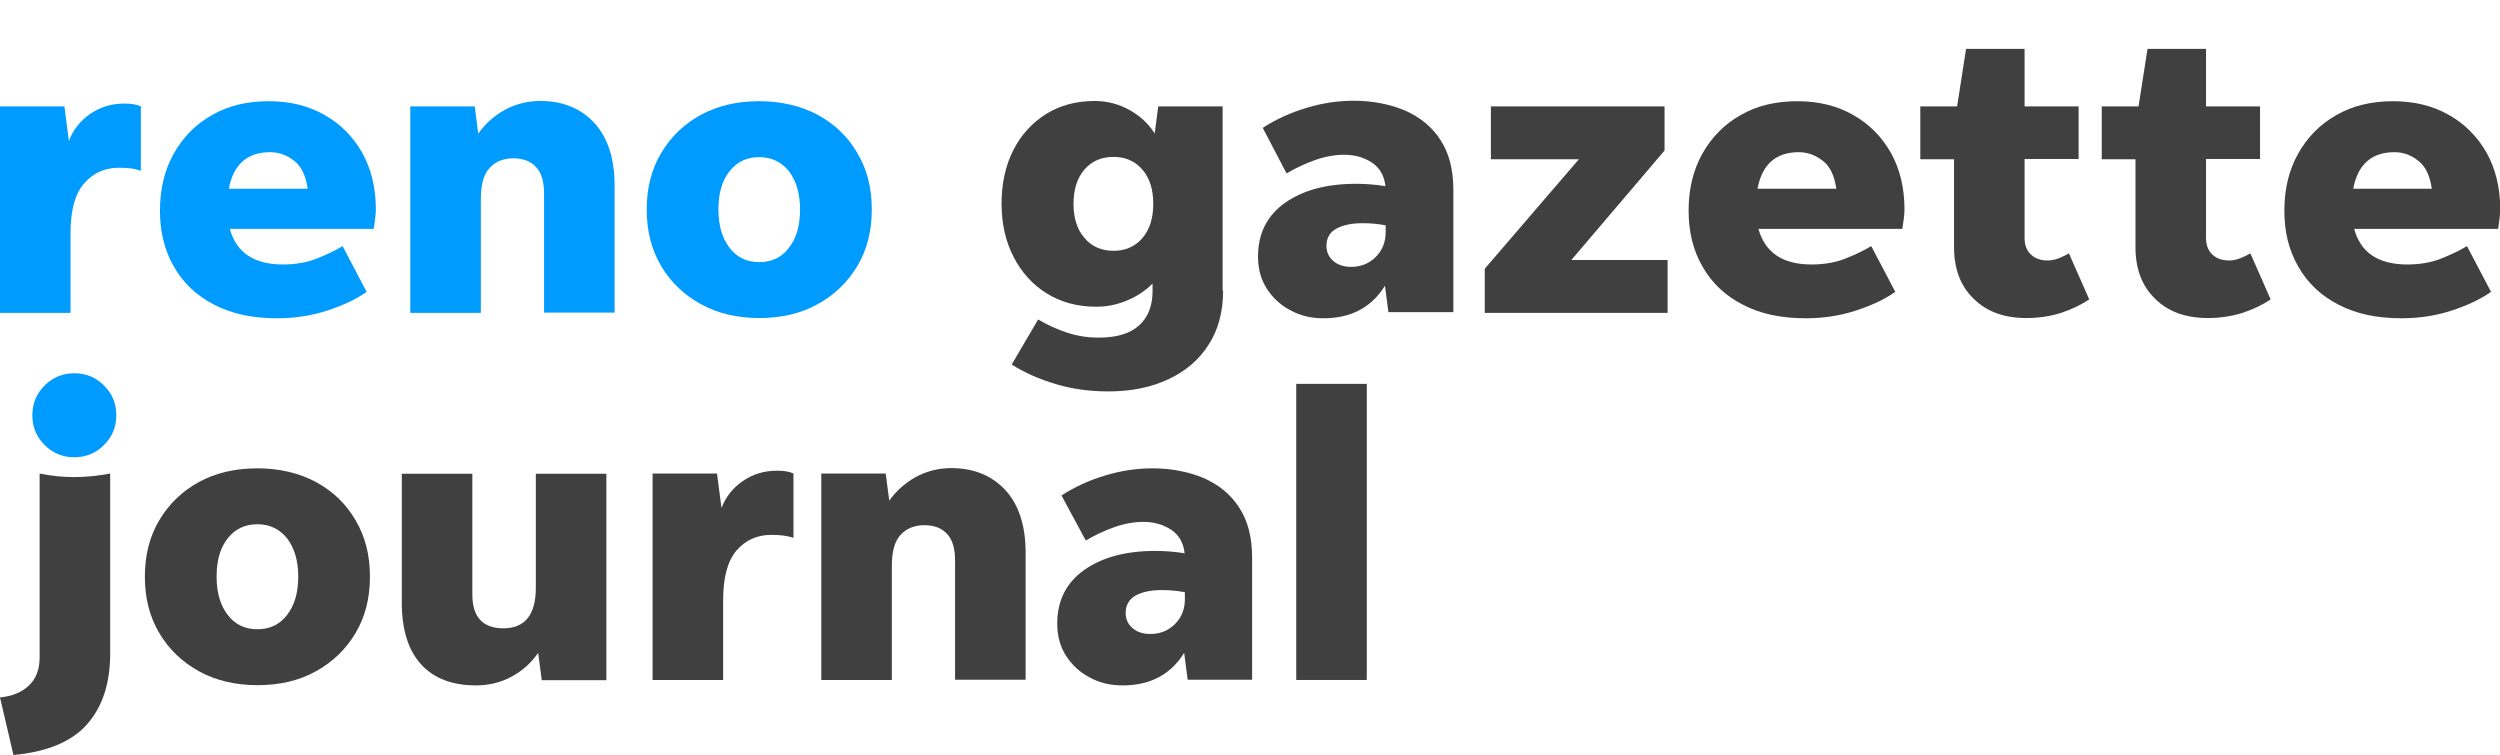<?xml version="1.0" encoding="utf-8"?>
<!-- Generator: Adobe Illustrator 21.0.1, SVG Export Plug-In . SVG Version: 6.00 Build 0)  -->
<svg version="1.1" id="Layer_1" xmlns="http://www.w3.org/2000/svg" xmlns:xlink="http://www.w3.org/1999/xlink" x="0px" y="0px"
	 viewBox="0 0 105.96 32" style="enable-background:new 0 0 105.96 32;" xml:space="preserve">
<style type="text/css">
	.Drop_x0020_Shadow{fill:none;}
	.Round_x0020_Corners_x0020_2_x0020_pt{fill:#FFFFFF;stroke:#231F20;stroke-miterlimit:10;}
	.Live_x0020_Reflect_x0020_X{fill:none;}
	.Bevel_x0020_Soft{fill:url(#SVGID_1_);}
	.Dusk{fill:#FFFFFF;}
	.Foliage_GS{fill:#FFDD00;}
	.Pompadour_GS{fill-rule:evenodd;clip-rule:evenodd;fill:#44ADE2;}
	.st0{fill:#009BFF;}
	.st1{fill:#404040;}
</style>
<linearGradient id="SVGID_1_" gradientUnits="userSpaceOnUse" x1="-0.038" y1="-368.04" x2="0.669" y2="-367.333">
	<stop  offset="0" style="stop-color:#DEDFE3"/>
	<stop  offset="0.178" style="stop-color:#DADBDF"/>
	<stop  offset="0.361" style="stop-color:#CECFD3"/>
	<stop  offset="0.546" style="stop-color:#B9BCBF"/>
	<stop  offset="0.732" style="stop-color:#9CA0A2"/>
	<stop  offset="0.918" style="stop-color:#787D7E"/>
	<stop  offset="1" style="stop-color:#656B6C"/>
</linearGradient>
<g>
	<path class="st0" d="M2.99,9.87v3.39H0V4.51h2.73l0.19,1.46c0.18-0.47,0.48-0.85,0.9-1.14c0.42-0.29,0.9-0.44,1.45-0.44
		c0.31,0,0.54,0.04,0.7,0.12v2.73C5.86,7.2,5.72,7.16,5.56,7.14C5.41,7.12,5.23,7.11,5.04,7.11c-0.6,0-1.09,0.22-1.47,0.66
		C3.18,8.21,2.99,8.91,2.99,9.87z"/>
	<path class="st0" d="M15.54,12.37c-0.44,0.31-0.99,0.57-1.66,0.79c-0.67,0.22-1.38,0.33-2.14,0.33c-1.04,0-1.93-0.19-2.67-0.58
		c-0.74-0.38-1.31-0.92-1.7-1.61c-0.4-0.69-0.59-1.48-0.59-2.37c0-0.91,0.19-1.71,0.58-2.41c0.39-0.7,0.93-1.25,1.62-1.64
		c0.69-0.4,1.49-0.59,2.41-0.59c0.89,0,1.68,0.19,2.36,0.58c0.68,0.38,1.21,0.92,1.6,1.6c0.38,0.68,0.58,1.48,0.58,2.4
		c0,0.13-0.01,0.26-0.03,0.4c-0.02,0.14-0.04,0.28-0.06,0.43h-6.1c0.28,1.01,1.03,1.51,2.25,1.51c0.55,0,1.04-0.09,1.46-0.26
		c0.42-0.17,0.78-0.34,1.07-0.52L15.54,12.37z M11.45,6.45C10.48,6.45,9.89,6.97,9.7,8h3.34c-0.08-0.56-0.27-0.96-0.58-1.19
		C12.15,6.57,11.82,6.45,11.45,6.45z"/>
	<path class="st0" d="M20.38,8.43v4.83h-2.99V4.51h2.73l0.15,1.15c0.29-0.41,0.66-0.74,1.12-1c0.46-0.25,0.96-0.38,1.51-0.38
		c0.95,0,1.71,0.31,2.29,0.93c0.57,0.62,0.86,1.51,0.86,2.66v5.38h-2.99V8.22c0-0.52-0.11-0.9-0.34-1.14
		c-0.23-0.25-0.55-0.37-0.96-0.37c-0.41,0-0.75,0.13-1,0.4C20.51,7.37,20.38,7.81,20.38,8.43z"/>
	<path class="st0" d="M32.18,13.48c-0.94,0-1.77-0.2-2.48-0.59c-0.72-0.4-1.28-0.94-1.68-1.62c-0.41-0.69-0.61-1.48-0.61-2.39
		c0-0.91,0.2-1.7,0.61-2.39c0.41-0.69,0.97-1.23,1.68-1.62c0.72-0.39,1.54-0.58,2.48-0.58c0.94,0,1.77,0.2,2.48,0.58
		c0.72,0.39,1.28,0.93,1.68,1.62c0.41,0.69,0.61,1.48,0.61,2.39c0,0.91-0.2,1.7-0.61,2.39c-0.41,0.69-0.97,1.23-1.68,1.62
		C33.94,13.29,33.11,13.48,32.18,13.48z M32.18,11.11c0.53,0,0.95-0.2,1.26-0.61c0.32-0.41,0.47-0.95,0.47-1.62
		c0-0.68-0.16-1.21-0.47-1.62c-0.32-0.4-0.74-0.6-1.26-0.6c-0.53,0-0.95,0.2-1.26,0.6c-0.32,0.4-0.47,0.94-0.47,1.62
		c0,0.68,0.16,1.22,0.47,1.62C31.23,10.91,31.65,11.11,32.18,11.11z"/>
	<path class="st1" d="M51.84,12.33c0,0.89-0.21,1.66-0.62,2.29c-0.41,0.64-0.98,1.12-1.71,1.46c-0.73,0.34-1.57,0.51-2.54,0.51
		c-0.78,0-1.52-0.1-2.22-0.31c-0.7-0.21-1.32-0.48-1.87-0.83L44,13.54c0.39,0.23,0.8,0.42,1.23,0.56c0.43,0.14,0.87,0.21,1.33,0.21
		c0.77,0,1.34-0.17,1.72-0.52c0.38-0.34,0.57-0.83,0.57-1.46v-0.31c-0.3,0.3-0.66,0.54-1.07,0.71C47.36,12.91,46.92,13,46.46,13
		c-0.79,0-1.49-0.19-2.09-0.56c-0.6-0.37-1.07-0.89-1.41-1.55c-0.34-0.66-0.51-1.41-0.51-2.26c0-0.86,0.17-1.62,0.5-2.27
		c0.33-0.65,0.8-1.16,1.39-1.53c0.6-0.37,1.28-0.55,2.06-0.55c0.53,0,1.02,0.13,1.47,0.38c0.45,0.25,0.81,0.58,1.07,1l0.15-1.15
		h2.73V12.33z M47.2,10.63c0.5,0,0.91-0.18,1.22-0.54c0.31-0.36,0.46-0.85,0.46-1.45c0-0.61-0.15-1.09-0.46-1.45
		c-0.31-0.36-0.72-0.54-1.22-0.54c-0.52,0-0.93,0.18-1.24,0.54c-0.31,0.36-0.46,0.85-0.46,1.45c0,0.6,0.15,1.08,0.46,1.44
		C46.27,10.45,46.68,10.63,47.2,10.63z"/>
	<path class="st1" d="M58.85,13.26l-0.15-1.15c-0.57,0.92-1.44,1.38-2.61,1.38c-0.52,0-0.98-0.11-1.4-0.34
		c-0.42-0.22-0.75-0.53-1-0.92c-0.25-0.39-0.37-0.84-0.37-1.36c0-0.97,0.38-1.73,1.14-2.27c0.76-0.54,1.77-0.81,3.02-0.81
		c0.39,0,0.8,0.03,1.24,0.1c-0.05-0.44-0.23-0.76-0.56-0.99c-0.33-0.22-0.72-0.34-1.19-0.34c-0.41,0-0.83,0.08-1.25,0.23
		c-0.42,0.15-0.82,0.34-1.19,0.56l-1.01-1.93c0.57-0.37,1.19-0.65,1.86-0.85c0.66-0.2,1.33-0.3,1.99-0.3c0.8,0,1.52,0.14,2.17,0.41
		c0.64,0.28,1.15,0.69,1.51,1.25c0.37,0.56,0.55,1.27,0.55,2.13v5.17H58.85z M56.22,10.42c0,0.26,0.1,0.48,0.29,0.64
		c0.19,0.17,0.45,0.25,0.76,0.25c0.41,0,0.76-0.14,1.04-0.42c0.28-0.28,0.42-0.63,0.42-1.06V9.55c-0.31-0.06-0.64-0.09-0.98-0.09
		c-0.44,0-0.8,0.07-1.09,0.22C56.37,9.83,56.22,10.08,56.22,10.42z"/>
	<path class="st1" d="M70.68,11.03v2.23h-7.75v-1.87l3.99-4.64h-3.73V4.51h7.36v1.87l-3.95,4.64H70.68z"/>
	<path class="st1" d="M80.33,12.37c-0.44,0.31-0.99,0.57-1.66,0.79c-0.67,0.22-1.38,0.33-2.14,0.33c-1.04,0-1.93-0.19-2.67-0.58
		c-0.74-0.38-1.31-0.92-1.7-1.61c-0.4-0.69-0.59-1.48-0.59-2.37c0-0.91,0.19-1.71,0.58-2.41c0.39-0.7,0.93-1.25,1.62-1.64
		c0.69-0.4,1.49-0.59,2.41-0.59c0.89,0,1.68,0.19,2.36,0.58c0.68,0.38,1.21,0.92,1.6,1.6c0.38,0.68,0.58,1.48,0.58,2.4
		c0,0.13-0.01,0.26-0.03,0.4c-0.02,0.14-0.04,0.28-0.06,0.43h-6.1c0.28,1.01,1.03,1.51,2.25,1.51c0.55,0,1.04-0.09,1.46-0.26
		c0.42-0.17,0.78-0.34,1.07-0.52L80.33,12.37z M76.24,6.45c-0.97,0-1.56,0.52-1.75,1.55h3.34c-0.08-0.56-0.27-0.96-0.58-1.19
		C76.94,6.57,76.6,6.45,76.24,6.45z"/>
	<path class="st1" d="M88.55,12.69c-0.36,0.24-0.76,0.43-1.22,0.58c-0.46,0.14-0.94,0.21-1.44,0.21c-0.94,0-1.69-0.27-2.24-0.82
		c-0.56-0.54-0.83-1.27-0.83-2.19V6.75h-1.43V4.51h1.56l0.38-2.44h2.48v2.44h2.29v2.23h-2.29v3.35c0,0.3,0.09,0.53,0.27,0.7
		c0.18,0.17,0.42,0.25,0.71,0.25c0.15,0,0.3-0.03,0.46-0.09c0.15-0.06,0.3-0.13,0.44-0.21L88.55,12.69z"/>
	<path class="st1" d="M96.24,12.69c-0.36,0.24-0.76,0.43-1.22,0.58c-0.46,0.14-0.94,0.21-1.44,0.21c-0.94,0-1.69-0.27-2.24-0.82
		c-0.56-0.54-0.83-1.27-0.83-2.19V6.75h-1.43V4.51h1.56l0.38-2.44h2.48v2.44h2.29v2.23h-2.29v3.35c0,0.3,0.09,0.53,0.27,0.7
		c0.18,0.17,0.42,0.25,0.71,0.25c0.15,0,0.3-0.03,0.46-0.09c0.15-0.06,0.3-0.13,0.44-0.21L96.24,12.69z"/>
	<path class="st1" d="M105.58,12.37c-0.44,0.31-0.99,0.57-1.66,0.79c-0.67,0.22-1.38,0.33-2.14,0.33c-1.04,0-1.93-0.19-2.67-0.58
		c-0.74-0.38-1.31-0.92-1.7-1.61c-0.4-0.69-0.59-1.48-0.59-2.37c0-0.91,0.19-1.71,0.58-2.41c0.39-0.7,0.93-1.25,1.62-1.64
		c0.69-0.4,1.49-0.59,2.41-0.59c0.89,0,1.68,0.19,2.36,0.58c0.68,0.38,1.21,0.92,1.6,1.6c0.38,0.68,0.58,1.48,0.58,2.4
		c0,0.13-0.01,0.26-0.03,0.4c-0.02,0.14-0.04,0.28-0.06,0.43h-6.1c0.27,1.01,1.03,1.51,2.25,1.51c0.55,0,1.04-0.09,1.46-0.26
		c0.42-0.17,0.78-0.34,1.07-0.52L105.58,12.37z M101.49,6.45c-0.97,0-1.56,0.52-1.75,1.55h3.33c-0.08-0.56-0.27-0.96-0.58-1.19
		C102.19,6.57,101.86,6.45,101.49,6.45z"/>
	<path class="st1" d="M0.57,32L0,29.56c0.5-0.05,0.91-0.21,1.22-0.5c0.31-0.29,0.46-0.69,0.46-1.2v-7.79
		c0.48,0.1,0.97,0.15,1.46,0.15c0.5,0,1.01-0.05,1.53-0.15v7.63c0,1.27-0.33,2.27-0.99,3.01C3.03,31.44,1.99,31.87,0.57,32z"/>
	<path class="st1" d="M10.91,29.04c-0.94,0-1.77-0.2-2.48-0.59c-0.72-0.4-1.28-0.94-1.68-1.62c-0.41-0.69-0.61-1.48-0.61-2.39
		c0-0.91,0.2-1.7,0.61-2.39c0.41-0.69,0.97-1.23,1.68-1.62c0.72-0.39,1.54-0.58,2.48-0.58c0.94,0,1.77,0.2,2.48,0.58
		c0.72,0.39,1.28,0.93,1.68,1.62c0.41,0.69,0.61,1.48,0.61,2.39c0,0.91-0.2,1.7-0.61,2.39c-0.41,0.69-0.97,1.23-1.68,1.62
		C12.68,28.85,11.85,29.04,10.91,29.04z M10.91,26.67c0.53,0,0.95-0.2,1.26-0.61c0.32-0.41,0.47-0.95,0.47-1.62
		c0-0.68-0.16-1.21-0.47-1.62c-0.32-0.4-0.74-0.6-1.26-0.6c-0.53,0-0.95,0.2-1.26,0.6c-0.32,0.4-0.47,0.94-0.47,1.62
		c0,0.68,0.16,1.22,0.47,1.62C9.96,26.47,10.38,26.67,10.91,26.67z"/>
	<path class="st1" d="M22.96,28.82l-0.15-1.15c-0.29,0.42-0.66,0.76-1.13,1.01c-0.46,0.25-0.97,0.37-1.5,0.37
		c-1.02,0-1.8-0.3-2.34-0.9c-0.54-0.6-0.81-1.47-0.81-2.6v-5.47h2.99v5.12c0,0.95,0.44,1.43,1.31,1.43c0.92,0,1.38-0.57,1.38-1.72
		v-4.83h2.99v8.75H22.96z"/>
	<path class="st1" d="M30.65,25.43v3.39h-2.99v-8.75h2.73l0.19,1.46c0.18-0.47,0.48-0.85,0.9-1.14c0.42-0.29,0.9-0.44,1.45-0.44
		c0.31,0,0.54,0.04,0.7,0.12v2.73c-0.13-0.05-0.27-0.08-0.42-0.1c-0.15-0.02-0.33-0.03-0.52-0.03c-0.6,0-1.09,0.22-1.47,0.66
		C30.84,23.77,30.65,24.47,30.65,25.43z"/>
	<path class="st1" d="M37.8,23.99v4.83h-2.99v-8.75h2.73l0.15,1.15c0.29-0.41,0.66-0.74,1.12-1c0.46-0.25,0.96-0.38,1.51-0.38
		c0.95,0,1.71,0.31,2.29,0.93c0.57,0.62,0.86,1.51,0.86,2.66v5.38h-2.99v-5.04c0-0.52-0.11-0.9-0.34-1.14
		c-0.23-0.25-0.55-0.37-0.96-0.37c-0.41,0-0.75,0.13-1,0.4C37.92,22.93,37.8,23.37,37.8,23.99z"/>
	<path class="st1" d="M50.34,28.82l-0.15-1.15c-0.57,0.92-1.44,1.38-2.61,1.38c-0.52,0-0.98-0.11-1.4-0.34
		c-0.42-0.22-0.75-0.53-1-0.92c-0.25-0.39-0.37-0.84-0.37-1.36c0-0.97,0.38-1.73,1.14-2.27c0.76-0.54,1.77-0.81,3.02-0.81
		c0.39,0,0.8,0.03,1.24,0.1c-0.05-0.44-0.23-0.76-0.56-0.99c-0.33-0.22-0.72-0.34-1.19-0.34c-0.41,0-0.83,0.08-1.25,0.23
		c-0.42,0.15-0.82,0.34-1.19,0.56L44.99,21c0.57-0.37,1.19-0.65,1.86-0.85c0.66-0.2,1.33-0.3,1.99-0.3c0.8,0,1.52,0.14,2.17,0.41
		c0.64,0.28,1.15,0.69,1.51,1.25c0.37,0.56,0.55,1.27,0.55,2.13v5.17H50.34z M47.71,25.98c0,0.26,0.1,0.48,0.29,0.64
		c0.19,0.17,0.45,0.25,0.76,0.25c0.41,0,0.76-0.14,1.04-0.42c0.28-0.28,0.42-0.63,0.42-1.06v-0.29c-0.31-0.06-0.64-0.09-0.98-0.09
		c-0.44,0-0.8,0.07-1.09,0.22C47.86,25.39,47.71,25.64,47.71,25.98z"/>
	<path class="st1" d="M54.94,28.82V16.27h2.99v12.55H54.94z"/>
	<path class="st0" d="M3.15,19.38c-0.49,0-0.91-0.17-1.26-0.52c-0.35-0.35-0.52-0.77-0.52-1.26c0-0.49,0.17-0.91,0.52-1.26
		c0.35-0.35,0.77-0.52,1.26-0.52c0.49,0,0.91,0.17,1.26,0.52c0.35,0.35,0.52,0.77,0.52,1.26c0,0.49-0.17,0.91-0.52,1.26
		C4.06,19.21,3.64,19.38,3.15,19.38z"/>
</g>
</svg>
